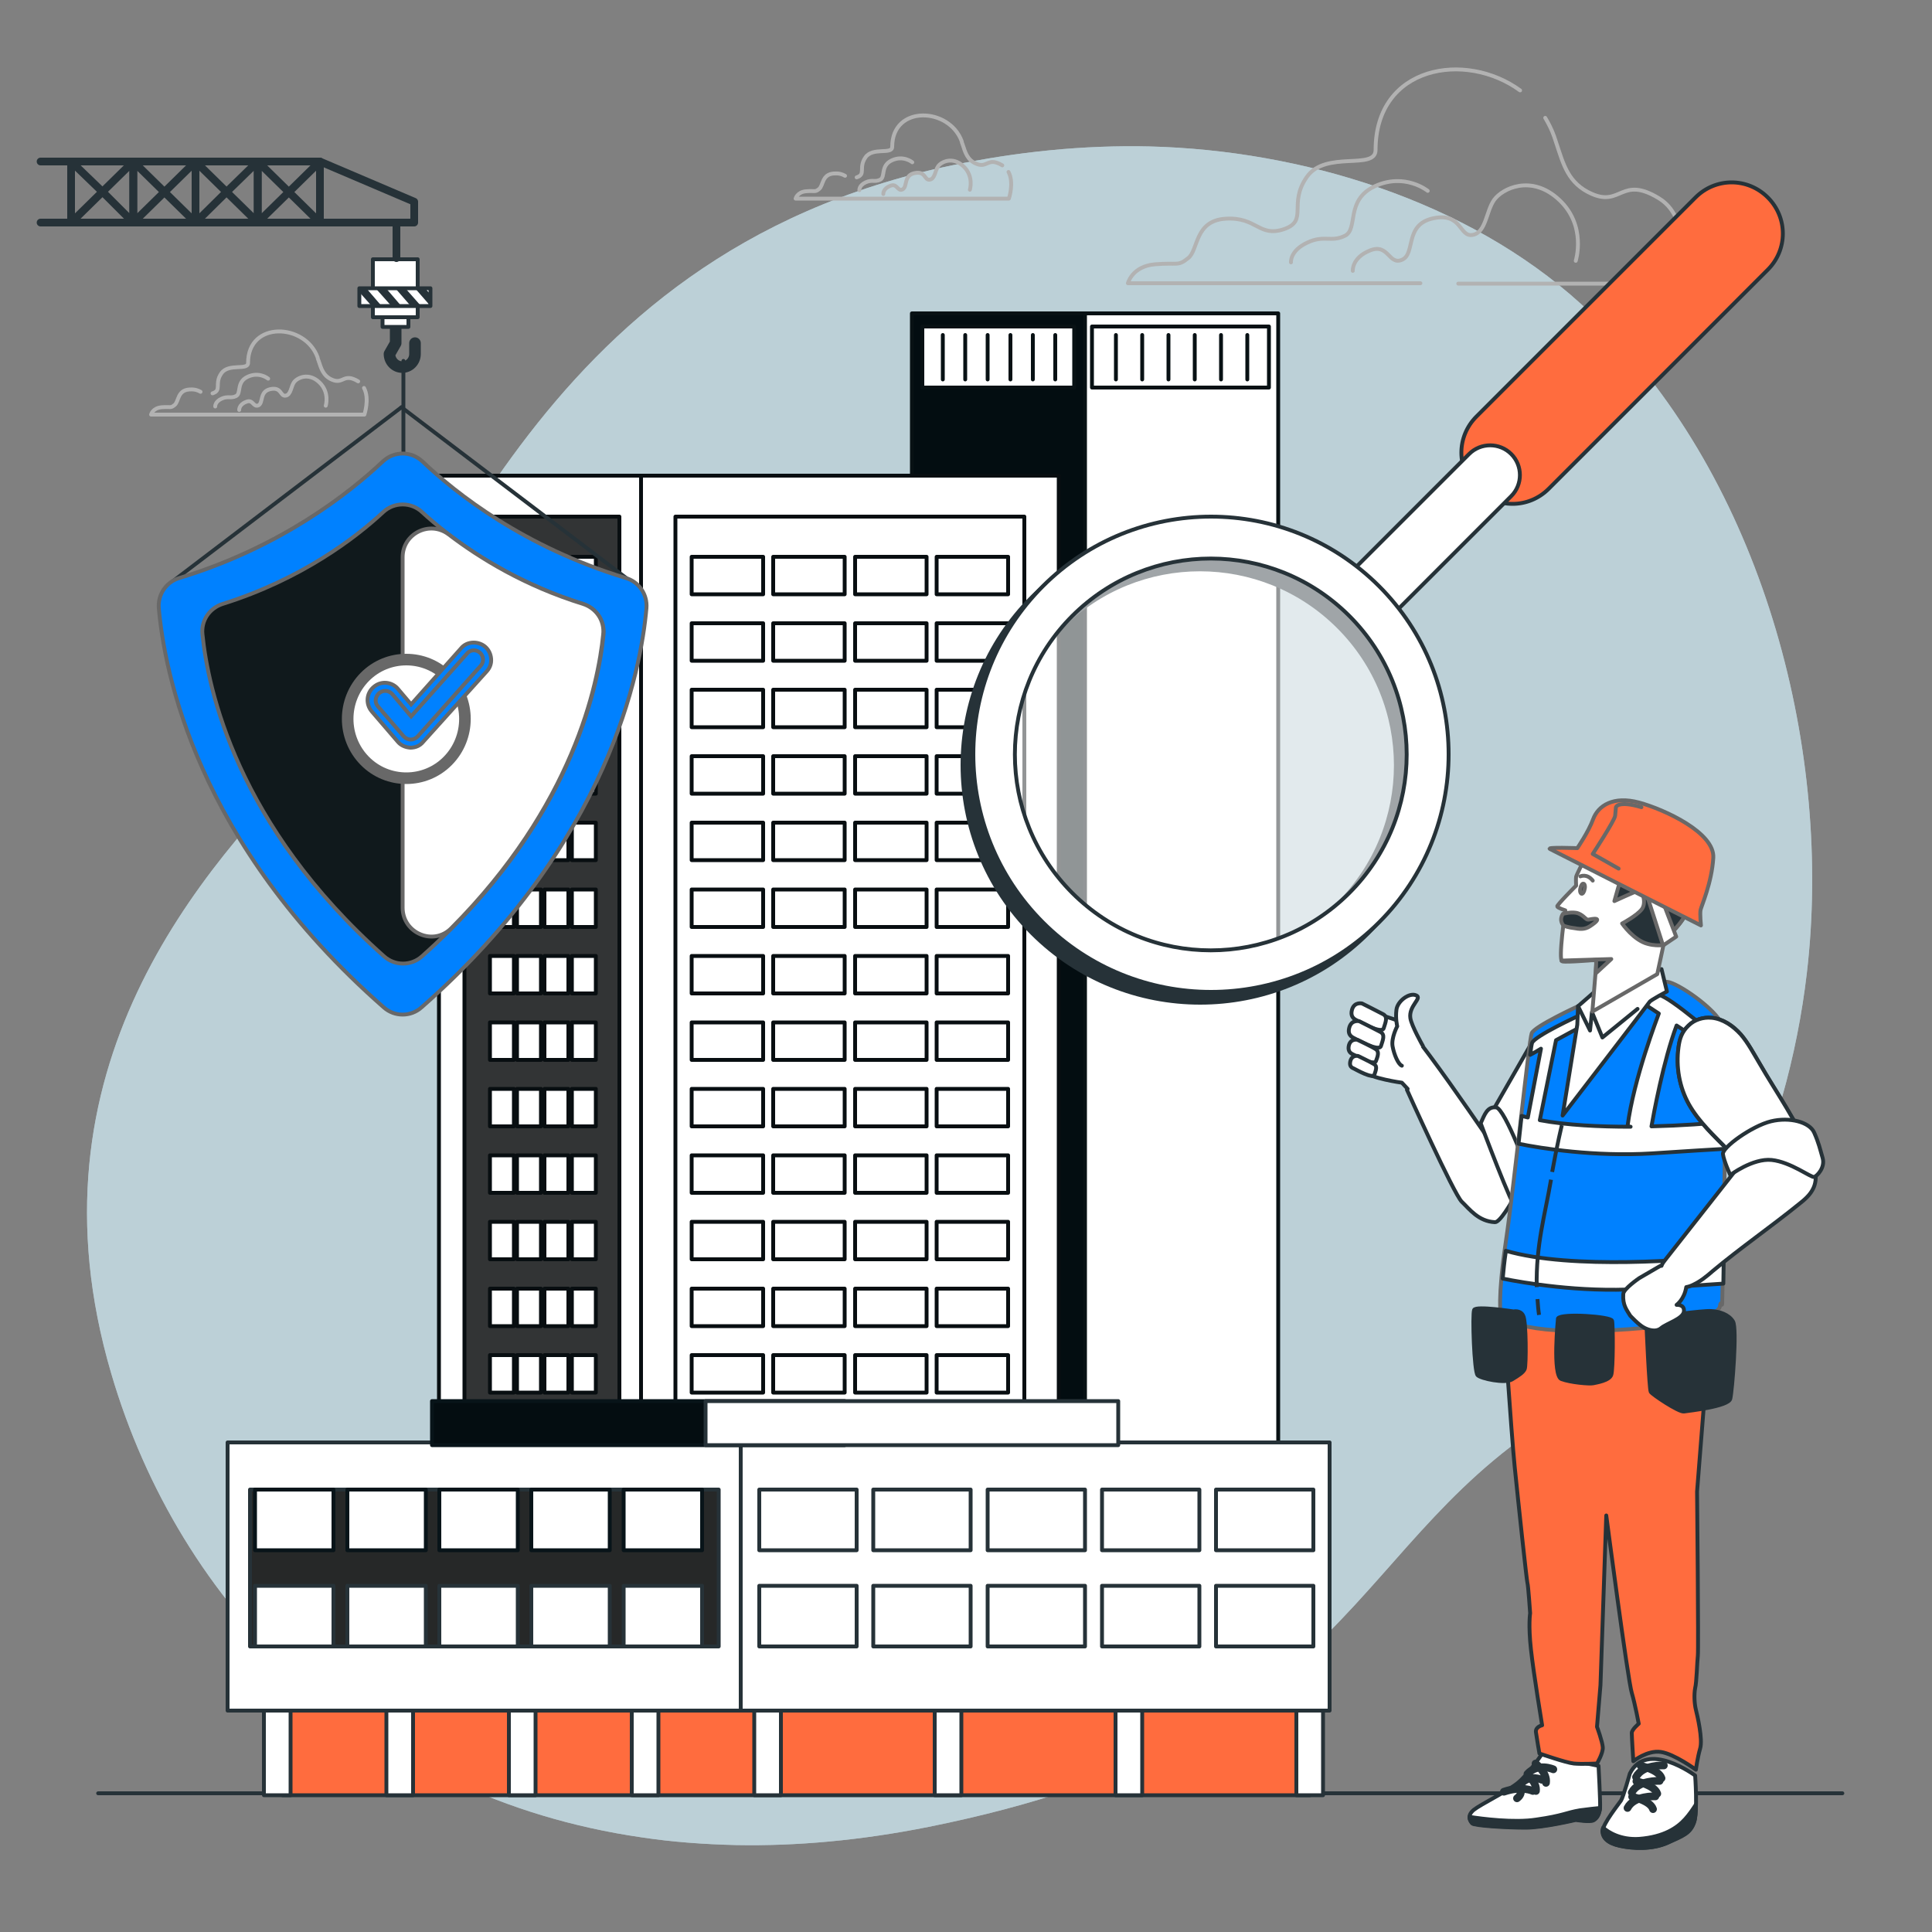 <?xml version="1.0" encoding="utf-8"?>
<!-- Generator: Adobe Illustrator 19.0.0, SVG Export Plug-In . SVG Version: 6.00 Build 0)  -->
<svg version="1.1" id="Layer_1" xmlns="http://www.w3.org/2000/svg" xmlns:xlink="http://www.w3.org/1999/xlink" x="0px" y="0px"
	 viewBox="-55 147 500 500" style="enable-background:new -55 147 500 500;" xml:space="preserve">
<rect x="-55" y="147" width="500" height="500" fill="#808080" stroke="none"/>
<style type="text/css">
	.st0{fill:#BCD0D8;}
	.st1{opacity:0.7;fill:#BCD0D8;enable-background:new    ;}
	.st2{fill:none;stroke:#263238;stroke-linecap:round;stroke-linejoin:round;stroke-miterlimit:10;}
	.st3{fill:none;stroke:#B2B2B2;stroke-linecap:round;stroke-linejoin:round;stroke-miterlimit:10;}
	.st4{fill:#030D11;stroke:#081114;stroke-linecap:round;stroke-linejoin:round;stroke-miterlimit:10;}
	.st5{fill:#FFFFFF;stroke:#081114;stroke-linecap:round;stroke-linejoin:round;stroke-miterlimit:10;}
	.st6{fill:none;stroke:#081114;stroke-linecap:round;stroke-linejoin:round;stroke-miterlimit:10;}
	.st7{fill:#FFFFFF;stroke:#080E11;stroke-linecap:round;stroke-linejoin:round;stroke-miterlimit:10;}
	.st8{fill:#323435;stroke:#080E11;stroke-linecap:round;stroke-linejoin:round;stroke-miterlimit:10;}
	.st9{fill:#FF6C3E;stroke:#263238;stroke-linecap:round;stroke-linejoin:round;stroke-miterlimit:10;}
	.st10{fill:#FFFFFF;stroke:#263238;stroke-linecap:round;stroke-linejoin:round;stroke-miterlimit:10;}
	.st11{fill:#262828;stroke:#263238;stroke-linecap:round;stroke-linejoin:round;stroke-miterlimit:10;}
	.st12{fill:#FFFFFF;stroke:#081419;stroke-linecap:round;stroke-linejoin:round;stroke-miterlimit:10;}
	.st13{fill:#040D11;stroke:#081419;stroke-linecap:round;stroke-linejoin:round;stroke-miterlimit:10;}
	.st14{fill:none;stroke:#263238;stroke-width:3;stroke-linecap:round;stroke-linejoin:round;stroke-miterlimit:10;}
	.st15{fill:#263238;}
	.st16{fill:none;stroke:#263238;stroke-width:2;stroke-linecap:round;stroke-linejoin:round;stroke-miterlimit:10;}
	.st17{fill:#0081FF;stroke:#686868;stroke-linecap:round;stroke-linejoin:round;stroke-miterlimit:10;}
	.st18{fill:#10191C;stroke:#686868;stroke-miterlimit:10;}
	.st19{fill:#FFFFFF;stroke:#686868;stroke-linecap:round;stroke-linejoin:round;stroke-miterlimit:10;}
	.st20{fill:#FFFFFF;stroke:#686868;stroke-width:3;stroke-linecap:round;stroke-linejoin:round;stroke-miterlimit:10;}
	.st21{fill:#0081FF;stroke:#686868;stroke-miterlimit:10;}
	.st22{fill:#263238;stroke:#263238;stroke-linecap:round;stroke-linejoin:round;stroke-miterlimit:10;}
	.st23{fill:none;stroke:#263238;stroke-miterlimit:10;}
	.st24{fill:#263238;stroke:#686868;stroke-linecap:round;stroke-linejoin:round;stroke-miterlimit:10;}
	.st25{fill:none;stroke:#686868;stroke-linecap:round;stroke-linejoin:round;stroke-miterlimit:10;}
	.st26{fill:#263238;stroke:#686868;stroke-miterlimit:10;}
	.st27{fill:#FF6C3E;stroke:#686868;stroke-linecap:round;stroke-linejoin:round;stroke-miterlimit:10;}
	.st28{opacity:0.56;fill:#FFFFFF;enable-background:new    ;}
</style>
<g id="Background_Simple">
	<g>
		<path class="st0" d="M412.6,398.9c-4.9,41.8-24,90.4-62.1,112.7c-57.6,33.7-52.8,85.6-165.2,108.2c-17.5,3.5-34.2,5-49.8,4.7
			c-8.4-0.2-16.6-0.8-24.5-2C39.5,612.1-8.6,562.5-26.2,502.5C-49.4,423.7-3.1,372,27.7,340.9c30.7-31.1,53.2-128,163.6-151.1
			c16.8-3.5,34-5.3,51.2-4.9c39.3,1,82.1,13.9,111.7,40.8c2.2,2,4.4,4.1,6.5,6.3C401.8,274.3,419.3,341.9,412.6,398.9z"/>
		<path class="st1" d="M412.6,398.9c-4.9,41.8-24,90.4-62.1,112.7c-57.6,33.7-52.8,85.6-165.2,108.2c-17.5,3.5-34.2,5-49.8,4.7
			c-8.4-0.2-16.6-0.8-24.5-2C39.5,612.1-8.6,562.5-26.2,502.5C-49.4,423.7-3.1,372,27.7,340.9c30.7-31.1,53.2-128,163.6-151.1
			c16.8-3.5,34-5.3,51.2-4.9c39.3,1,82.1,13.9,111.7,40.8c2.2,2,4.4,4.1,6.5,6.3C401.8,274.3,419.3,341.9,412.6,398.9z"/>
	</g>
</g>
<g id="Floor_1_">
	<line class="st2" x1="-29.6" y1="611.1" x2="421.8" y2="611.1"/>
</g>
<g id="Clouds">
	<g>
		<path class="st3" d="M322.4,220.4h56.2c0,0,5.4-16.2-4.3-22.1c-9.7-5.9-9.7,2.2-17.3-1.1c-6.2-2.7-7.4-7.7-9.2-13.1
			c-0.2-0.6-0.4-1.2-0.6-1.8c-0.6-1.7-1.4-3.3-2.3-4.8"/>
		<path class="st3" d="M338.4,170.4c-14.1-10.3-37.4-6.4-37.4,15.4c0,5.4-12.9,0-17.8,7c-4.9,7,0.5,11.3-5.9,13.5
			c-6.5,2.2-7-3.2-15.1-2.7s-7,8.1-9.7,10.2c-2.7,2.2-2.7,1.1-8.6,1.6c-5.9,0.5-7,4.9-7,4.9h75.7"/>
		<path class="st3" d="M352.8,214.5c0,0,2.9-9.1-4.3-15.8c-7.2-6.7-14.7-2.9-16.8,0c-2.1,2.9-2.1,8.5-5.6,9.1s-2.7-5.9-10.2-4.3
			s-4.5,9.1-8,10.7c-3.5,1.6-3.5-4.3-8.3-2.4c-4.8,1.9-4.5,5.3-4.5,5.3"/>
		<path class="st3" d="M314.5,196.4c0,0-5.9-4.8-13.7-1.2c-7.7,3.6-4.2,11-7.7,12.8c-3.6,1.8-5.4-0.3-9.8,1.8
			c-4.5,2.1-4.2,5.1-4.2,5.1"/>
	</g>
	<g>
		<path class="st3" d="M-3.1,248.4c-0.7-0.4-1.5-0.7-2.9-0.6c-3.1,0.2-2.7,3.1-3.8,4s-1,0.4-3.4,0.6c-2.3,0.2-2.7,1.9-2.7,1.9h55.2
			c0,0,1.4-4.1-0.1-6.9"/>
		<path class="st3" d="M37.7,245.7c-3.8-2.3-3.8,0.8-6.7-0.4c-2.4-1-2.9-3-3.6-5.1c-0.1-0.2-0.2-0.5-0.2-0.7c-3.2-8.9-18-9.5-18,1.4
			c0,2.1-5,0-6.9,2.7s0.2,4.4-2.3,5.2"/>
		<path class="st3" d="M29.3,252c0,0,1.1-3.5-1.7-6.1c-2.8-2.6-5.7-1.1-6.5,0c-0.8,1.1-0.8,3.3-2.2,3.5s-1-2.3-3.9-1.7
			c-2.9,0.6-1.8,3.5-3.1,4.2c-1.4,0.6-1.4-1.7-3.2-0.9c-1.9,0.7-1.8,2.1-1.8,2.1"/>
		<path class="st3" d="M14.4,245c0,0-2.3-1.9-5.3-0.5c-3,1.4-1.6,4.3-3,5c-1.4,0.7-2.1-0.1-3.8,0.7s-1.6,2-1.6,2"/>
	</g>
	<g>
		<path class="st3" d="M163.7,192.5c-0.7-0.4-1.5-0.7-2.9-0.6c-3.1,0.2-2.7,3.1-3.8,4s-1,0.4-3.4,0.6c-2.3,0.2-2.7,1.9-2.7,1.9h55.2
			c0,0,1.4-4.1-0.1-6.9"/>
		<path class="st3" d="M204.4,189.8c-3.8-2.3-3.8,0.8-6.7-0.4c-2.4-1-2.9-3-3.6-5.1c-0.1-0.2-0.2-0.5-0.2-0.7
			c-3.2-8.9-18-9.5-18,1.4c0,2.1-5,0-6.9,2.7c-1.9,2.7,0.2,4.4-2.3,5.2"/>
		<path class="st3" d="M196,196.1c0,0,1.1-3.5-1.7-6.1s-5.7-1.1-6.5,0c-0.8,1.1-0.8,3.3-2.2,3.5c-1.4,0.2-1-2.3-3.9-1.7
			c-2.9,0.6-1.8,3.5-3.1,4.2s-1.4-1.7-3.2-0.9c-1.9,0.7-1.8,2.1-1.8,2.1"/>
		<path class="st3" d="M181.1,189c0,0-2.3-1.9-5.3-0.5c-3,1.4-1.6,4.3-3,5s-2.1-0.1-3.8,0.7s-1.6,2-1.6,2"/>
	</g>
</g>
<rect x="181" y="228.1" class="st4" width="59.3" height="320.2"/>
<rect x="225.8" y="228.1" class="st5" width="50" height="320.2"/>
<g>
	<rect x="227.6" y="231.5" class="st5" width="45.8" height="15.8"/>
	<g>
		<line class="st6" x1="233.8" y1="233.7" x2="233.8" y2="245.2"/>
		<line class="st6" x1="240.6" y1="233.7" x2="240.6" y2="245.2"/>
		<line class="st6" x1="247.4" y1="233.7" x2="247.4" y2="245.2"/>
		<line class="st6" x1="254.2" y1="233.7" x2="254.2" y2="245.2"/>
		<line class="st6" x1="261" y1="233.7" x2="261" y2="245.2"/>
		<line class="st6" x1="267.8" y1="233.7" x2="267.8" y2="245.2"/>
	</g>
</g>
<g>
	<rect x="183.7" y="231.5" class="st5" width="39.3" height="15.8"/>
	<g>
		<line class="st6" x1="189" y1="233.7" x2="189" y2="245.2"/>
		<line class="st6" x1="194.8" y1="233.7" x2="194.8" y2="245.2"/>
		<line class="st6" x1="200.6" y1="233.7" x2="200.6" y2="245.2"/>
		<line class="st6" x1="206.5" y1="233.7" x2="206.5" y2="245.2"/>
		<line class="st6" x1="212.3" y1="233.7" x2="212.3" y2="245.2"/>
		<line class="st6" x1="218.1" y1="233.7" x2="218.1" y2="245.2"/>
	</g>
</g>
<rect x="58.6" y="270.1" class="st7" width="108.1" height="278.2"/>
<rect x="65.2" y="280.7" class="st8" width="40.1" height="256.9"/>
<rect x="110.9" y="270.1" class="st7" width="108.1" height="278.2"/>
<rect x="119.8" y="280.7" class="st7" width="90.3" height="256.9"/>
<g>
	<g>
		<rect x="124" y="291.1" class="st7" width="18.5" height="9.7"/>
		<rect x="145.1" y="291.1" class="st7" width="18.5" height="9.7"/>
		<rect x="166.3" y="291.1" class="st7" width="18.5" height="9.7"/>
		<rect x="187.4" y="291.1" class="st7" width="18.5" height="9.7"/>
	</g>
	<g>
		<rect x="124" y="308.3" class="st7" width="18.5" height="9.7"/>
		<rect x="145.1" y="308.3" class="st7" width="18.5" height="9.7"/>
		<rect x="166.3" y="308.3" class="st7" width="18.5" height="9.7"/>
		<rect x="187.4" y="308.3" class="st7" width="18.5" height="9.7"/>
	</g>
	<g>
		<rect x="124" y="325.5" class="st7" width="18.5" height="9.7"/>
		<rect x="145.1" y="325.5" class="st7" width="18.5" height="9.7"/>
		<rect x="166.3" y="325.5" class="st7" width="18.5" height="9.7"/>
		<rect x="187.4" y="325.5" class="st7" width="18.5" height="9.7"/>
	</g>
	<g>
		<rect x="124" y="342.7" class="st7" width="18.5" height="9.7"/>
		<rect x="145.1" y="342.7" class="st7" width="18.5" height="9.7"/>
		<rect x="166.3" y="342.7" class="st7" width="18.5" height="9.7"/>
		<rect x="187.4" y="342.7" class="st7" width="18.5" height="9.7"/>
	</g>
	<g>
		<rect x="124" y="359.9" class="st7" width="18.5" height="9.7"/>
		<rect x="145.1" y="359.9" class="st7" width="18.5" height="9.7"/>
		<rect x="166.3" y="359.9" class="st7" width="18.5" height="9.7"/>
		<rect x="187.4" y="359.9" class="st7" width="18.5" height="9.7"/>
	</g>
	<g>
		<rect x="124" y="377.2" class="st7" width="18.5" height="9.7"/>
		<rect x="145.1" y="377.2" class="st7" width="18.5" height="9.7"/>
		<rect x="166.3" y="377.2" class="st7" width="18.5" height="9.7"/>
		<rect x="187.4" y="377.2" class="st7" width="18.5" height="9.7"/>
	</g>
	<g>
		<rect x="124" y="394.4" class="st7" width="18.5" height="9.7"/>
		<rect x="145.1" y="394.4" class="st7" width="18.5" height="9.7"/>
		<rect x="166.3" y="394.4" class="st7" width="18.5" height="9.7"/>
		<rect x="187.4" y="394.4" class="st7" width="18.5" height="9.7"/>
	</g>
	<g>
		<rect x="124" y="411.6" class="st7" width="18.5" height="9.7"/>
		<rect x="145.1" y="411.6" class="st7" width="18.5" height="9.7"/>
		<rect x="166.3" y="411.6" class="st7" width="18.5" height="9.7"/>
		<rect x="187.4" y="411.6" class="st7" width="18.5" height="9.7"/>
	</g>
	<g>
		<rect x="124" y="428.8" class="st7" width="18.5" height="9.7"/>
		<rect x="145.1" y="428.8" class="st7" width="18.5" height="9.7"/>
		<rect x="166.3" y="428.8" class="st7" width="18.5" height="9.7"/>
		<rect x="187.4" y="428.8" class="st7" width="18.5" height="9.7"/>
	</g>
	<g>
		<rect x="124" y="446" class="st7" width="18.5" height="9.7"/>
		<rect x="145.1" y="446" class="st7" width="18.5" height="9.7"/>
		<rect x="166.3" y="446" class="st7" width="18.5" height="9.7"/>
		<rect x="187.4" y="446" class="st7" width="18.5" height="9.7"/>
	</g>
	<g>
		<rect x="124" y="463.2" class="st7" width="18.5" height="9.7"/>
		<rect x="145.1" y="463.2" class="st7" width="18.5" height="9.7"/>
		<rect x="166.3" y="463.2" class="st7" width="18.5" height="9.7"/>
		<rect x="187.4" y="463.2" class="st7" width="18.5" height="9.7"/>
	</g>
	<g>
		<rect x="124" y="480.5" class="st7" width="18.5" height="9.7"/>
		<rect x="145.1" y="480.5" class="st7" width="18.5" height="9.7"/>
		<rect x="166.3" y="480.5" class="st7" width="18.5" height="9.7"/>
		<rect x="187.4" y="480.5" class="st7" width="18.5" height="9.7"/>
	</g>
	<g>
		<rect x="124" y="497.7" class="st7" width="18.5" height="9.7"/>
		<rect x="145.1" y="497.7" class="st7" width="18.5" height="9.7"/>
		<rect x="166.3" y="497.7" class="st7" width="18.5" height="9.7"/>
		<rect x="187.4" y="497.7" class="st7" width="18.5" height="9.7"/>
	</g>
	<g>
		<rect x="124" y="514.9" class="st7" width="18.5" height="9.7"/>
		<rect x="145.1" y="514.9" class="st7" width="18.5" height="9.7"/>
		<rect x="166.3" y="514.9" class="st7" width="18.5" height="9.7"/>
		<rect x="187.4" y="514.9" class="st7" width="18.5" height="9.7"/>
	</g>
</g>
<g>
	<g>
		<rect x="71.8" y="291.1" class="st7" width="6.2" height="9.7"/>
		<rect x="78.8" y="291.1" class="st7" width="6.2" height="9.7"/>
		<rect x="85.9" y="291.1" class="st7" width="6.2" height="9.7"/>
		<rect x="93" y="291.1" class="st7" width="6.2" height="9.7"/>
	</g>
	<g>
		<rect x="71.8" y="308.3" class="st7" width="6.2" height="9.7"/>
		<rect x="78.8" y="308.3" class="st7" width="6.2" height="9.7"/>
		<rect x="85.9" y="308.3" class="st7" width="6.2" height="9.7"/>
		<rect x="93" y="308.3" class="st7" width="6.2" height="9.7"/>
	</g>
	<g>
		<rect x="71.8" y="325.5" class="st7" width="6.2" height="9.7"/>
		<rect x="78.8" y="325.5" class="st7" width="6.2" height="9.7"/>
		<rect x="85.9" y="325.5" class="st7" width="6.2" height="9.7"/>
		<rect x="93" y="325.5" class="st7" width="6.2" height="9.7"/>
	</g>
	<g>
		<rect x="71.8" y="342.7" class="st7" width="6.2" height="9.7"/>
		<rect x="78.8" y="342.7" class="st7" width="6.2" height="9.7"/>
		<rect x="85.9" y="342.7" class="st7" width="6.2" height="9.7"/>
		<rect x="93" y="342.7" class="st7" width="6.2" height="9.7"/>
	</g>
	<g>
		<rect x="71.8" y="359.9" class="st7" width="6.2" height="9.7"/>
		<rect x="78.8" y="359.9" class="st7" width="6.2" height="9.7"/>
		<rect x="85.9" y="359.9" class="st7" width="6.2" height="9.7"/>
		<rect x="93" y="359.9" class="st7" width="6.2" height="9.7"/>
	</g>
	<g>
		<rect x="71.8" y="377.2" class="st7" width="6.2" height="9.7"/>
		<rect x="78.8" y="377.2" class="st7" width="6.2" height="9.7"/>
		<rect x="85.9" y="377.2" class="st7" width="6.2" height="9.7"/>
		<rect x="93" y="377.2" class="st7" width="6.2" height="9.7"/>
	</g>
	<g>
		<rect x="71.8" y="394.4" class="st7" width="6.2" height="9.7"/>
		<rect x="78.8" y="394.4" class="st7" width="6.2" height="9.7"/>
		<rect x="85.9" y="394.4" class="st7" width="6.2" height="9.7"/>
		<rect x="93" y="394.4" class="st7" width="6.2" height="9.7"/>
	</g>
	<g>
		<rect x="71.8" y="411.6" class="st7" width="6.2" height="9.7"/>
		<rect x="78.8" y="411.6" class="st7" width="6.2" height="9.7"/>
		<rect x="85.9" y="411.6" class="st7" width="6.2" height="9.7"/>
		<rect x="93" y="411.6" class="st7" width="6.2" height="9.7"/>
	</g>
	<g>
		<rect x="71.8" y="428.8" class="st7" width="6.2" height="9.7"/>
		<rect x="78.8" y="428.8" class="st7" width="6.2" height="9.7"/>
		<rect x="85.9" y="428.8" class="st7" width="6.2" height="9.7"/>
		<rect x="93" y="428.8" class="st7" width="6.2" height="9.7"/>
	</g>
	<g>
		<rect x="71.8" y="446" class="st7" width="6.2" height="9.7"/>
		<rect x="78.8" y="446" class="st7" width="6.2" height="9.7"/>
		<rect x="85.9" y="446" class="st7" width="6.2" height="9.7"/>
		<rect x="93" y="446" class="st7" width="6.2" height="9.7"/>
	</g>
	<g>
		<rect x="71.8" y="463.2" class="st7" width="6.2" height="9.7"/>
		<rect x="78.8" y="463.2" class="st7" width="6.2" height="9.7"/>
		<rect x="85.9" y="463.2" class="st7" width="6.2" height="9.7"/>
		<rect x="93" y="463.2" class="st7" width="6.2" height="9.7"/>
	</g>
	<g>
		<rect x="71.8" y="480.5" class="st7" width="6.2" height="9.7"/>
		<rect x="78.8" y="480.5" class="st7" width="6.2" height="9.7"/>
		<rect x="85.9" y="480.5" class="st7" width="6.2" height="9.7"/>
		<rect x="93" y="480.5" class="st7" width="6.2" height="9.7"/>
	</g>
	<g>
		<rect x="71.8" y="497.7" class="st7" width="6.2" height="9.7"/>
		<rect x="78.8" y="497.7" class="st7" width="6.2" height="9.7"/>
		<rect x="85.9" y="497.7" class="st7" width="6.2" height="9.7"/>
		<rect x="93" y="497.7" class="st7" width="6.2" height="9.7"/>
	</g>
	<g>
		<rect x="71.8" y="514.9" class="st7" width="6.2" height="9.7"/>
		<rect x="78.8" y="514.9" class="st7" width="6.2" height="9.7"/>
		<rect x="85.9" y="514.9" class="st7" width="6.2" height="9.7"/>
		<rect x="93" y="514.9" class="st7" width="6.2" height="9.7"/>
	</g>
</g>
<rect x="18.1" y="574.2" class="st9" width="265.9" height="37.4"/>
<rect x="140.2" y="586.5" class="st10" width="6.9" height="25.1"/>
<rect x="108.5" y="586.5" class="st10" width="6.9" height="25.1"/>
<rect x="76.7" y="586.5" class="st10" width="6.9" height="25.1"/>
<rect x="45" y="586.5" class="st10" width="6.9" height="25.1"/>
<rect x="13.3" y="586.5" class="st10" width="6.9" height="25.1"/>
<rect x="186.9" y="586.5" class="st10" width="6.9" height="25.1"/>
<rect x="233.7" y="586.5" class="st10" width="6.9" height="25.1"/>
<rect x="280.5" y="586.5" class="st10" width="6.9" height="25.1"/>
<rect x="107.4" y="520.3" class="st10" width="181.7" height="69.4"/>
<rect x="3.9" y="520.3" class="st10" width="132.8" height="69.4"/>
<rect x="9.7" y="532.5" class="st11" width="121.3" height="40.6"/>
<g>
	<rect x="141.5" y="532.5" class="st10" width="25.2" height="15.7"/>
	<rect x="171" y="532.5" class="st10" width="25.2" height="15.7"/>
	<rect x="200.6" y="532.5" class="st10" width="25.2" height="15.7"/>
	<rect x="230.2" y="532.5" class="st10" width="25.2" height="15.7"/>
	<rect x="259.7" y="532.5" class="st10" width="25.2" height="15.7"/>
</g>
<g>
	<rect x="141.5" y="557.4" class="st10" width="25.2" height="15.7"/>
	<rect x="171" y="557.4" class="st10" width="25.2" height="15.7"/>
	<rect x="200.6" y="557.4" class="st10" width="25.2" height="15.7"/>
	<rect x="230.2" y="557.4" class="st10" width="25.2" height="15.7"/>
	<rect x="259.7" y="557.4" class="st10" width="25.2" height="15.7"/>
</g>
<g>
	<rect x="11" y="532.5" class="st12" width="20.3" height="15.7"/>
	<rect x="34.9" y="532.5" class="st12" width="20.3" height="15.7"/>
	<rect x="58.7" y="532.5" class="st12" width="20.3" height="15.7"/>
	<rect x="82.5" y="532.5" class="st12" width="20.3" height="15.7"/>
	<rect x="106.4" y="532.5" class="st12" width="20.3" height="15.7"/>
</g>
<g>
	<rect x="11" y="557.4" class="st10" width="20.3" height="15.7"/>
	<rect x="34.9" y="557.4" class="st10" width="20.3" height="15.7"/>
	<rect x="58.7" y="557.4" class="st10" width="20.3" height="15.7"/>
	<rect x="82.5" y="557.4" class="st10" width="20.3" height="15.7"/>
	<rect x="106.4" y="557.4" class="st10" width="20.3" height="15.7"/>
</g>
<rect x="56.8" y="509.6" class="st13" width="106.8" height="11.4"/>
<rect x="127.6" y="509.6" class="st10" width="106.8" height="11.4"/>
<g>
	<path class="st9" d="M402.5,216.8l-56.7,56.7c-5.2,5.2-13.5,5.2-18.7,0s-5.2-13.5,0-18.7l56.7-56.7c5.2-5.2,13.5-5.2,18.7,0
		S407.7,211.6,402.5,216.8z"/>
</g>
<g>
	<path class="st10" d="M336.1,275.4L304.5,307c-3,3-7.9,3-10.9,0c-3-3-3-7.9,0-10.9l31.6-31.6c3-3,7.9-3,10.9,0
		C339.1,267.5,339.1,272.4,336.1,275.4z"/>
</g>
<g>
	<g>
		<line class="st2" x1="49.4" y1="263.9" x2="49.4" y2="240.4"/>
		<g>
			<g>
				<path class="st14" d="M47.4,231.8v4l-1.6,2.8c0,1.9,1.5,3.4,3.3,3.4l0,0c1.8,0,3.3-1.5,3.3-3.4v-2.8"/>
				<rect x="44" y="224.1" class="st10" width="6.7" height="7.5"/>
				<rect x="41.5" y="214.1" class="st10" width="11.6" height="15"/>
				<rect x="38" y="221.6" class="st10" width="18.4" height="4.6"/>
				<g>
					<polygon class="st15" points="47.3,221.6 49.9,221.6 53.7,225.9 53.3,226.2 51.3,226.2 					"/>
					<polygon class="st15" points="55,221.6 56.5,223.3 56.5,226.2 56.4,226.2 52.4,221.6 					"/>
					<polygon class="st15" points="42.2,221.6 44.9,221.6 48.6,225.9 48.2,226.2 46.3,226.2 					"/>
					<polygon class="st15" points="38,222.6 38,221.6 39.8,221.6 43.5,225.9 43.1,226.2 41.2,226.2 					"/>
				</g>
			</g>
			<g>
				<line class="st16" x1="47.6" y1="213.8" x2="47.6" y2="204.8"/>
				<polyline class="st16" points="-44.5,204.6 52.2,204.6 52.2,199.2 27.8,188.8 -44.5,188.8 				"/>
				<polygon class="st16" points="27.8,204.6 27.8,188.8 11.7,204.6 11.7,188.8 				"/>
				<polyline class="st16" points="3.6,196.7 -4.4,204.6 -4.4,188.8 11.7,204.6 11.7,188.8 3.6,196.7 				"/>
				<polygon class="st16" points="-4.4,204.6 -4.4,188.8 -20.5,204.6 -20.5,188.8 				"/>
				<polyline class="st16" points="-28.1,197 -20.5,204.6 -20.5,188.8 -36.6,204.6 -36.6,188.8 -28.1,197 				"/>
			</g>
		</g>
	</g>
	<line class="st2" x1="48.9" y1="252.4" x2="-10.1" y2="297.3"/>
	<line class="st2" x1="48.9" y1="252.4" x2="108" y2="297.3"/>
	<path class="st17" d="M107,296.6c-26.4-8-44-21.9-52.7-30.2c-2.9-2.7-7.3-2.7-10.2,0c-8.7,8.2-26.4,22.2-52.7,30.2
		c-3.4,1-5.6,4.3-5.3,7.8c1.4,16.1,9.6,60.7,58.2,103.3c2.8,2.5,7,2.5,9.8,0c48.5-42.6,56.8-87.3,58.2-103.3
		C112.6,300.9,110.4,297.6,107,296.6z"/>
	<path class="st18" d="M95.9,303.3c-20.4-6.4-34.4-17.1-41.7-23.8c-2.8-2.6-7.2-2.6-10,0C37,286.2,23,296.9,2.6,303.3
		c-3.4,1.1-5.6,4.3-5.2,7.9c1.4,14,8.8,49.4,47,83.3c2.8,2.5,7,2.5,9.8,0c38.1-33.9,45.6-69.2,47-83.3
		C101.5,307.6,99.3,304.4,95.9,303.3z"/>
	<path class="st19" d="M95.9,303.3c-15.2-4.7-26.8-11.9-34.8-18c-4.9-3.7-11.9-0.2-11.9,5.9v90.7c0,6.6,8,10,12.6,5.3
		c31.5-31.6,38-63,39.3-76C101.5,307.6,99.3,304.4,95.9,303.3z"/>
	<path class="st20" d="M39.4,322.2c5.9-6,15.6-6,21.5,0s5.9,15.7,0,21.7c-5.9,6-15.6,6-21.5,0C33.5,337.9,33.5,328.2,39.4,322.2z"/>
	<g>
		<g>
			<path class="st21" d="M51.3,339.5c-1,0-1.9-0.4-2.6-1.2l-6.7-7.8c-1.2-1.4-1.1-3.6,0.4-4.9c0.6-0.5,1.4-0.8,2.2-0.8
				c1,0,1.9,0.4,2.6,1.2l4.1,4.9l13.7-15.4c0.6-0.7,1.6-1.1,2.5-1.1c0.8,0,1.7,0.3,2.3,0.9c0.7,0.6,1.1,1.5,1.1,2.4
				c0,0.9-0.3,1.8-0.9,2.5l-16.3,18.3C53.2,339.1,52.3,339.5,51.3,339.5L51.3,339.5L51.3,339.5z"/>
			<path class="st21" d="M67.6,315.3c0.6,0,1.1,0.2,1.6,0.6c1,0.9,1.1,2.4,0.2,3.4l-16.3,18.3c-0.5,0.5-1.1,0.8-1.8,0.8c0,0,0,0,0,0
				c-0.7,0-1.3-0.3-1.8-0.8l-6.7-7.8c-0.9-1-0.7-2.5,0.3-3.4c0.5-0.4,1-0.6,1.6-0.6c0.7,0,1.3,0.3,1.8,0.8l4.9,5.8l14.5-16.3
				C66.3,315.6,67,315.3,67.6,315.3 M67.6,313.3L67.6,313.3c-1.3,0-2.5,0.5-3.3,1.5l-12.9,14.5l-3.4-4c-0.8-1-2.1-1.6-3.4-1.6
				c-1.1,0-2.1,0.4-2.9,1.1c-1.9,1.6-2.1,4.4-0.5,6.3l6.7,7.8c0.8,1,2,1.5,3.3,1.6h0h0c1.3,0,2.5-0.5,3.3-1.5L71,320.7
				c0.8-0.9,1.2-2,1.1-3.2c-0.1-1.2-0.6-2.3-1.5-3.1C69.8,313.7,68.7,313.3,67.6,313.3L67.6,313.3z"/>
		</g>
	</g>
</g>
<g>
	<g>
		<path class="st10" d="M344,601c0,0-3.5,5.3-6.3,7.5s-9.4,5.4-11.3,6.9c-1.8,1.5-1,2.8-0.4,3.5c0.6,0.6,9.1,1.1,13.8,1.1
			c4.6,0,13-2,13-2s3.7,0.6,4.6,0.1c0.9-0.5,1.5-1.5,1.7-3.2c0.1-1.6-0.4-10.9-0.4-10.9L344,601z"/>
		<path class="st22" d="M353.9,615.5c-3.6,0.6-4.3,1.4-11.3,2.4c-5.7,0.9-14.2-0.2-17.3-0.7c0,0.7,0.4,1.3,0.7,1.6
			c0.6,0.6,9.1,1.1,13.8,1.1s13-2,13-2s3.7,0.6,4.6,0.1c0.9-0.5,1.5-1.5,1.7-3.1C358,615,356.1,615.2,353.9,615.5z"/>
	</g>
	<g>
		<path class="st16" d="M347,604.9c0,0-4-1.8-6.7,1.2"/>
		<path class="st16" d="M342.4,603.4c0,0,3.1,2.4,2.7,5"/>
	</g>
	<g>
		<path class="st16" d="M344,607.6c0,0-3.1-1.5-5.3,1"/>
		<path class="st16" d="M340.4,606.4c0,0,2.4,2,2.1,4.1"/>
	</g>
	<g>
		<path class="st16" d="M341.7,610.5c0,0-2.9-1.4-7.5,0.2"/>
		<path class="st16" d="M338,609.2c0,0,1.6,1.7-0.4,3.2"/>
	</g>
</g>
<g>
	<path class="st10" d="M366.8,606c0,0-1.7,6.1-2.3,7s-4.7,6-4.7,7.8c0,1.8,1.3,3.2,4.5,3.9c3.2,0.7,8.3,1,12.3-0.8
		c4-1.8,5.8-2.4,6.8-5.2c1-2.8,0.3-12.2,0.3-12.2S371.2,597.2,366.8,606z"/>
	<path class="st22" d="M383.4,618.6c0.4-1,0.5-2.7,0.5-4.6c-0.7,1.1-1.7,2.6-2.8,3.8c-2,2.2-5.4,4.6-11.9,5.1
		c-4.8,0.3-8-1.7-9.3-2.9c-0.1,0.3-0.2,0.6-0.2,0.8c0,1.8,1.3,3.2,4.5,3.9c3.2,0.7,8.3,1,12.3-0.8
		C380.6,622,382.4,621.4,383.4,618.6z"/>
	<g>
		<path class="st16" d="M375.6,603.9c0,0-5.5-0.3-7.2,3"/>
		<path class="st16" d="M369.6,604c0,0,4.7,1,5.4,3.2"/>
	</g>
	<g>
		<path class="st16" d="M374.5,607.9c0,0-5.5-0.3-7.2,3"/>
		<path class="st16" d="M368.5,608c0,0,4.7,1,5.4,3.2"/>
	</g>
	<g>
		<path class="st16" d="M373.4,611.9c0,0-5.5-0.3-7.2,3"/>
		<path class="st16" d="M367.4,612c0,0,4.7,1,5.4,3.2"/>
	</g>
</g>
<path class="st9" d="M334,485.9c0,0,2.1,31.8,3,40.7c0.9,8.9,3.1,29.5,3.3,30.1c0.2,0.5,0.7,7.8,0.7,7.8s-0.5,2.9,0.2,9.3
	s2.9,19.7,2.9,19.7s-1.8,0.4-1.6,1.8c0.2,1.5,0.9,5.5,0.9,5.5s6.9,2.4,8.9,2.6c2,0.2,6,0,6,0s1.6-2.7,1.5-4.2s-1.5-5.3-1.5-5.3
	l0.9-10.8l1.5-43.9c0,0,5.6,42.8,6.6,45.9c0.9,3.1,1.8,8,1.8,8s-1.8,1.5-1.8,2.4c0,0.9,0.4,7.3,0.4,7.3s3.6-2.9,7.1-2.4
	c3.5,0.5,9.1,4.6,9.1,4.6s0.4-3.1,1.1-5.5c0.7-2.4-0.7-8.4-1.1-10c-0.4-1.6-0.5-4-0.2-5.6c0.4-1.6,0.5-6.7,0.7-8.4
	c0.2-1.6-0.2-42.5-0.2-42.5l3.7-46.8l-53-1.6L334,485.9z"/>
<g>
	<path class="st10" d="M342.2,417.1c0,0-6.8,12.7-8.6,16.3c-1.8,3.6-3.8,7.7-3.8,7.7c-6.5-9.4-12.9-18.7-19.9-27.6l-1.6-1.8
		c0,0-8.7-3.3-9.6-2.5c-0.8,0.8-2.8,13.1-0.9,15s10,3,10,3l1.5,1.6l-0.2,0.2c0,0,12.2,27.1,14.2,29s4.3,5.1,8.6,5.3
		c2.4,0.1,10.7-17.3,10.7-17.3L342.2,417.1z"/>
</g>
<g>
	<path class="st10" d="M341.4,416.9l-10.5,18.3l8.3,19.7l5.1-10.5c0,0,2.9-28.8,0.7-29C342.8,415.3,341.4,416.9,341.4,416.9z"/>
	<path class="st10" d="M328.2,437.7c0,0,8.3,22.2,9.3,22.2s3.9-4.4,3.7-6.6c-0.2-2.2-6.8-19.5-9-19.7
		C329.9,433.3,329.2,435.5,328.2,437.7z"/>
</g>
<g>
	<path class="st10" d="M313.2,417.6c0,0-2.9-5.1-3.2-7.1c-0.5-3.2,3.2-5.2,1.5-5.9c-1.7-0.8-4.8,1.4-5.1,3.7
		c-0.3,2.3,0.2,4.3,0.2,4.3s-1.6,3-1.2,5.2c0.4,2.2,1.5,4.7,2.4,5"/>
	<path class="st10" d="M297.5,406.7c0,0-2-0.5-2.6,1.6c-0.4,1.4,0.1,2.2,1.1,2.7c1,0.5,6.6,3.7,7.1,2.1s1.1-2.9-0.1-3.6
		C301.9,408.9,297.5,406.7,297.5,406.7z"/>
	<path class="st10" d="M296.8,411.3c0,0-2-0.5-2.6,1.6c-0.4,1.4,0.1,2.2,1.1,2.7s6.6,3.7,7.1,2.1s1.1-2.9-0.1-3.6
		C301.2,413.5,296.8,411.3,296.8,411.3z"/>
	<path class="st10" d="M296.3,416.1c0,0-1.7-0.4-2.2,1.4c-0.3,1.2,0.1,1.9,0.9,2.3c0.9,0.4,5.6,3.1,6.1,1.8c0.5-1.3,0.9-2.5-0.1-3.1
		C300.1,417.9,296.3,416.1,296.3,416.1z"/>
	<path class="st10" d="M296.5,420.3c0,0-1.5-0.4-2,1.2c-0.3,1.1,0,1.7,0.8,2c0.8,0.4,5,2.8,5.4,1.6s0.8-2.2-0.1-2.7
		C299.8,421.9,296.5,420.3,296.5,420.3z"/>
</g>
<path class="st17" d="M353.4,407.4c0,0-11.3,5.2-12,7s-4.5,39.1-6.7,54s-1.3,18.9-1.3,18.9s2.3,4.8,25.3,4.1
	c23-0.8,31.1-4.2,31.4-6.3c0.3-2,0.6,0.5,0.6-0.9c0-1.4,1.7-67.9,0-72c-1.7-4.1-11.4-10.8-14.2-11.1
	C373.7,400.9,353.4,407.4,353.4,407.4z"/>
<path class="st10" d="M334.7,470.7c0,0.1,0,0.1,0,0.2c-0.4,2.6-0.6,4.9-0.8,7c5.5,1.1,19.8,3.6,35.1,2.7c12-0.7,18.7-1.2,22-1.4
	c0-2,0.1-4.4,0.1-7.1C383.1,473,351.8,475.7,334.7,470.7z"/>
<path class="st10" d="M372.4,438.5c0.5-2.9,3.1-17.1,6.5-26.1l5.5,3.6l5.5,0.1c0,0-12.2-10.8-15.7-11.7c-0.4-0.1-1.1-0.1-2.1,0
	c-6.9,1.7-18.6,5.5-18.6,5.5s-11.3,5.2-12,7c-0.1,0.3-0.3,1.4-0.5,3.1c0.8-0.4,1.8-1,2.8-1.6l-3.4,17.8c-0.5-0.1-1.1-0.3-1.6-0.4
	c-0.3,2.3-0.5,4.8-0.8,7.2c5.9,1.2,19.7,3.4,34.5,2.5c9.3-0.6,15.4-1,19.2-1.2c0-2.4,0-4.7,0.1-7
	C387.1,437.8,380.2,438.3,372.4,438.5z M343.5,436.9l4.2-20.7c5.2-2.9,11.2-6,13.8-6.8c5.1-1.6,9.9-2,9.9-2l2.9,1.9
	c-0.3,0.9-6.5,16.8-8.1,29.2l0.8,0.1C358.9,438.6,350.5,438.2,343.5,436.9z"/>
<path class="st23" d="M342.9,483.2c0.1,1.4,0.2,2.8,0.4,4.1"/>
<path class="st23" d="M346.4,452.3c-1.6,9.4-3.9,16.7-3.7,27.8"/>
<path class="st23" d="M349.2,438.2c0,0-1.2,4.9-2.5,12.1"/>
<path class="st22" d="M336.7,486.4c0,0-9.7-1.5-10.2-0.4c-0.5,1.1,0,16,0.9,16.9s7.1,2.2,8.9,1.1c1.8-1.1,2.9-1.8,3.3-2.7
	s0.4-12.4-0.4-13.8C338.5,486,336.7,486.4,336.7,486.4z"/>
<path class="st22" d="M348.2,488.2c0,0-1.5,14.8,0.9,15.7c2.4,0.9,7.3,1.3,8.2,1.1c0.9-0.2,4.2-0.7,4.7-2.2s0.5-12.9,0.2-14
	C361.9,487.7,349.1,486.8,348.2,488.2z"/>
<path class="st22" d="M371.1,489.9c0,0,0.7,16.6,1.1,17.3c0.4,0.7,7.3,5.3,8.6,5.1c1.3-0.2,11.5-1.3,12-3.3c0.5-2,1.8-18.2,0.7-20
	s-3.5-2.6-5.6-2.7c-2.2-0.2-14.9,1.6-14.9,1.6S371.3,487.9,371.1,489.9z"/>
<path class="st10" d="M358.1,403.3l-4.7,4.1l-0.2,4.8l-3.8,23.5c0,0,22.2-28.9,22.5-29.4s4.5-2.7,4.5-2.7l-1.4-5.8l-2.3,0.6
	L358.1,403.3z"/>
<polyline class="st2" points="353.4,407.4 356.5,413.7 357,408.9 359.7,415.5 368.8,408.1 "/>
<path class="st19" d="M355,369.5c0,0-2,3.9-2.1,4.4s0,2.3,0,2.3s-5.1,5.1-4.9,5.4c0.2,0.4,2.1,1,2.1,1s-1.9,12.9-0.8,13.2
	c1.1,0.3,8.9-0.4,8.9-0.4l-1.1,13.4l16.8-9.7l1.9-8.9c0,0,5.4-4.9,5.9-7.8c0.5-2.9,0.1-3.5,0.1-3.5L355,369.5z"/>
<path class="st24" d="M381.7,379l-17.1-6.1l-0.1,1.3l-1.7,6c0,0,5.2-2.4,6.2-2.7c1-0.3,2.2,3.1,0.9,4.8c-1.3,1.7-5.1,3.7-5.1,3.7
	s3,4.4,6.7,5.3c1.5,0.4,2.9,0.4,3.9,0.3l0.3-1.3c0,0,5.4-4.9,5.9-7.8C382.1,379.7,381.7,379,381.7,379z"/>
<path class="st25" d="M354,373.8c0,0,1.7-0.8,3.2,1.1"/>
<path class="st26" d="M355.1,377.1c-0.1,0.7-0.5,1.3-0.8,1.2c-0.3-0.1-0.5-0.7-0.3-1.4c0.1-0.7,0.5-1.3,0.8-1.2
	C355.1,375.7,355.3,376.4,355.1,377.1z"/>
<polygon class="st24" points="349.1,395.6 362,395.2 358,398.9 358.1,395.5 "/>
<polygon class="st19" points="371.3,378.9 375.4,391.7 378.8,389.4 374.9,379.2 "/>
<path class="st27" d="M353.2,366.5c0,0-8-0.3-7.1,0.2c0.9,0.5,39.1,19.8,39.1,19.8s-0.3-3-0.1-4c0.2-1,2.9-7,3.3-13.5
	s-12.6-12.5-19.2-14.3c-6.7-1.8-10.6,0.8-11.9,4.3C356.1,362.3,353.2,366.5,353.2,366.5z"/>
<path class="st25" d="M363.9,371.8l-6.7-3.8c0,0,5.7-8.7,5.8-9.9c0.1-1.2,0.2-2.2,0.2-2.2s0.5-1.8,6.6,0"/>
<path class="st24" d="M349.5,383.5c0,0,2.5-0.7,4-0.1s1.9,1.7,2.6,1.6c0.6-0.1,4.5-1,0.4,1.7c-1.5,1-2.9,0.7-4.1,0.5
	c-1.2-0.1-2.7-0.6-2.7-0.6S348.3,385.3,349.5,383.5z"/>
<path class="st2" d="M379,484.7c0,0-1.6,1.7-3.4,2.6c0,0,0.2,0.8-0.6,1.5"/>
<path class="st10" d="M413.6,445.9c-3.4-8.4-8.8-15.9-13.3-23.8c-1.5-2.5-2.9-5.2-4.8-7.4c-1.9-2.2-4.5-4-7.5-4.3c0,0-0.1,0-0.1,0
	c-2.1-0.2-4.4,0.5-5.9,2c-1.7,1.6-2.3,3.3-2.6,5.6c-0.7,5,0.2,10.3,2.7,14.8c2.6,4.6,6.5,8.2,10.3,12c1.1,1.1,2.1,2.2,3.1,3.4
	c-6.5,8.3-13,16.5-19.5,24.8c-0.4,0.5-0.8,1-1,1.6c0,0,0,0,0,0c-0.2,0-0.3,0-0.3,0l-5.5,3.2c0,0-4.1,2.8-4.1,4.1
	c-0.2,2.9,0.9,4.1,1.8,5.6c0,0,2.2,2.4,3.6,3.1c0.9,0.5,3,1.3,4.4,0.1c1.4-1.2,5.7-2.4,5.9-4.3c0.2-1.9-1.9-1.7-1.9-1.7
	s2-1.4,2.5-4.6c0.6-0.1,1.2-0.3,1.8-0.6c1.9-0.9,3.5-2.2,5.1-3.6c7.2-6,15-11.4,22.3-17.3c1.4-1.1,2.8-2.3,3.6-3.9
	C415.6,452,414.7,448.7,413.6,445.9z"/>
<g>
	<path class="st10" d="M413.6,445.9c0,0-5.5-3.3-11.8-3.5c-4.1-0.2-7.5,1.3-9.4,2.4c-3.7-3.8-7.7-7.4-10.3-12
		c-2.5-4.5-3.4-9.7-2.7-14.8c0.3-2.3,0.9-4,2.6-5.6c1.5-1.5,3.8-2.2,5.9-2c0,0,0.1,0,0.1,0c2.9,0.3,5.5,2.1,7.5,4.3
		c1.9,2.2,3.3,4.9,4.8,7.4C404.8,429.9,410.2,437.4,413.6,445.9z"/>
	<path class="st10" d="M392.8,451.1c0,0,5.8-4.4,10.7-3.9s10.2,4.6,11,4.4c0.7-0.2,2.9-2.4,2.2-4.9c-0.7-2.4-1-3.9-2.2-6.6
		c-1.2-2.7-6.3-4.1-11.2-2.9c-4.9,1.2-12.7,6.8-12.4,8.5C391.1,447.4,392.8,451.1,392.8,451.1z"/>
</g>
<g>
	<path class="st22" d="M212.1,301.5c-24,24-24,63,0,87c24,24,63,24,87,0c24-24,24-63,0-87C275.1,277.5,236.1,277.5,212.1,301.5z
		 M291.4,380.9c-19.8,19.8-51.9,19.8-71.7,0s-19.8-51.9,0-71.7s51.9-19.8,71.7,0S311.2,361.1,291.4,380.9z"/>
	<circle class="st28" cx="258.4" cy="342.2" r="50.7"/>
	<path class="st10" d="M214.9,298.7c-24,24-24,63,0,87c24,24,63,24,87,0s24-63,0-87S238.9,274.7,214.9,298.7z M294.2,378.1
		c-19.8,19.8-51.9,19.8-71.7,0s-19.8-51.9,0-71.7s51.9-19.8,71.7,0S314,358.3,294.2,378.1z"/>
</g>
</svg>
